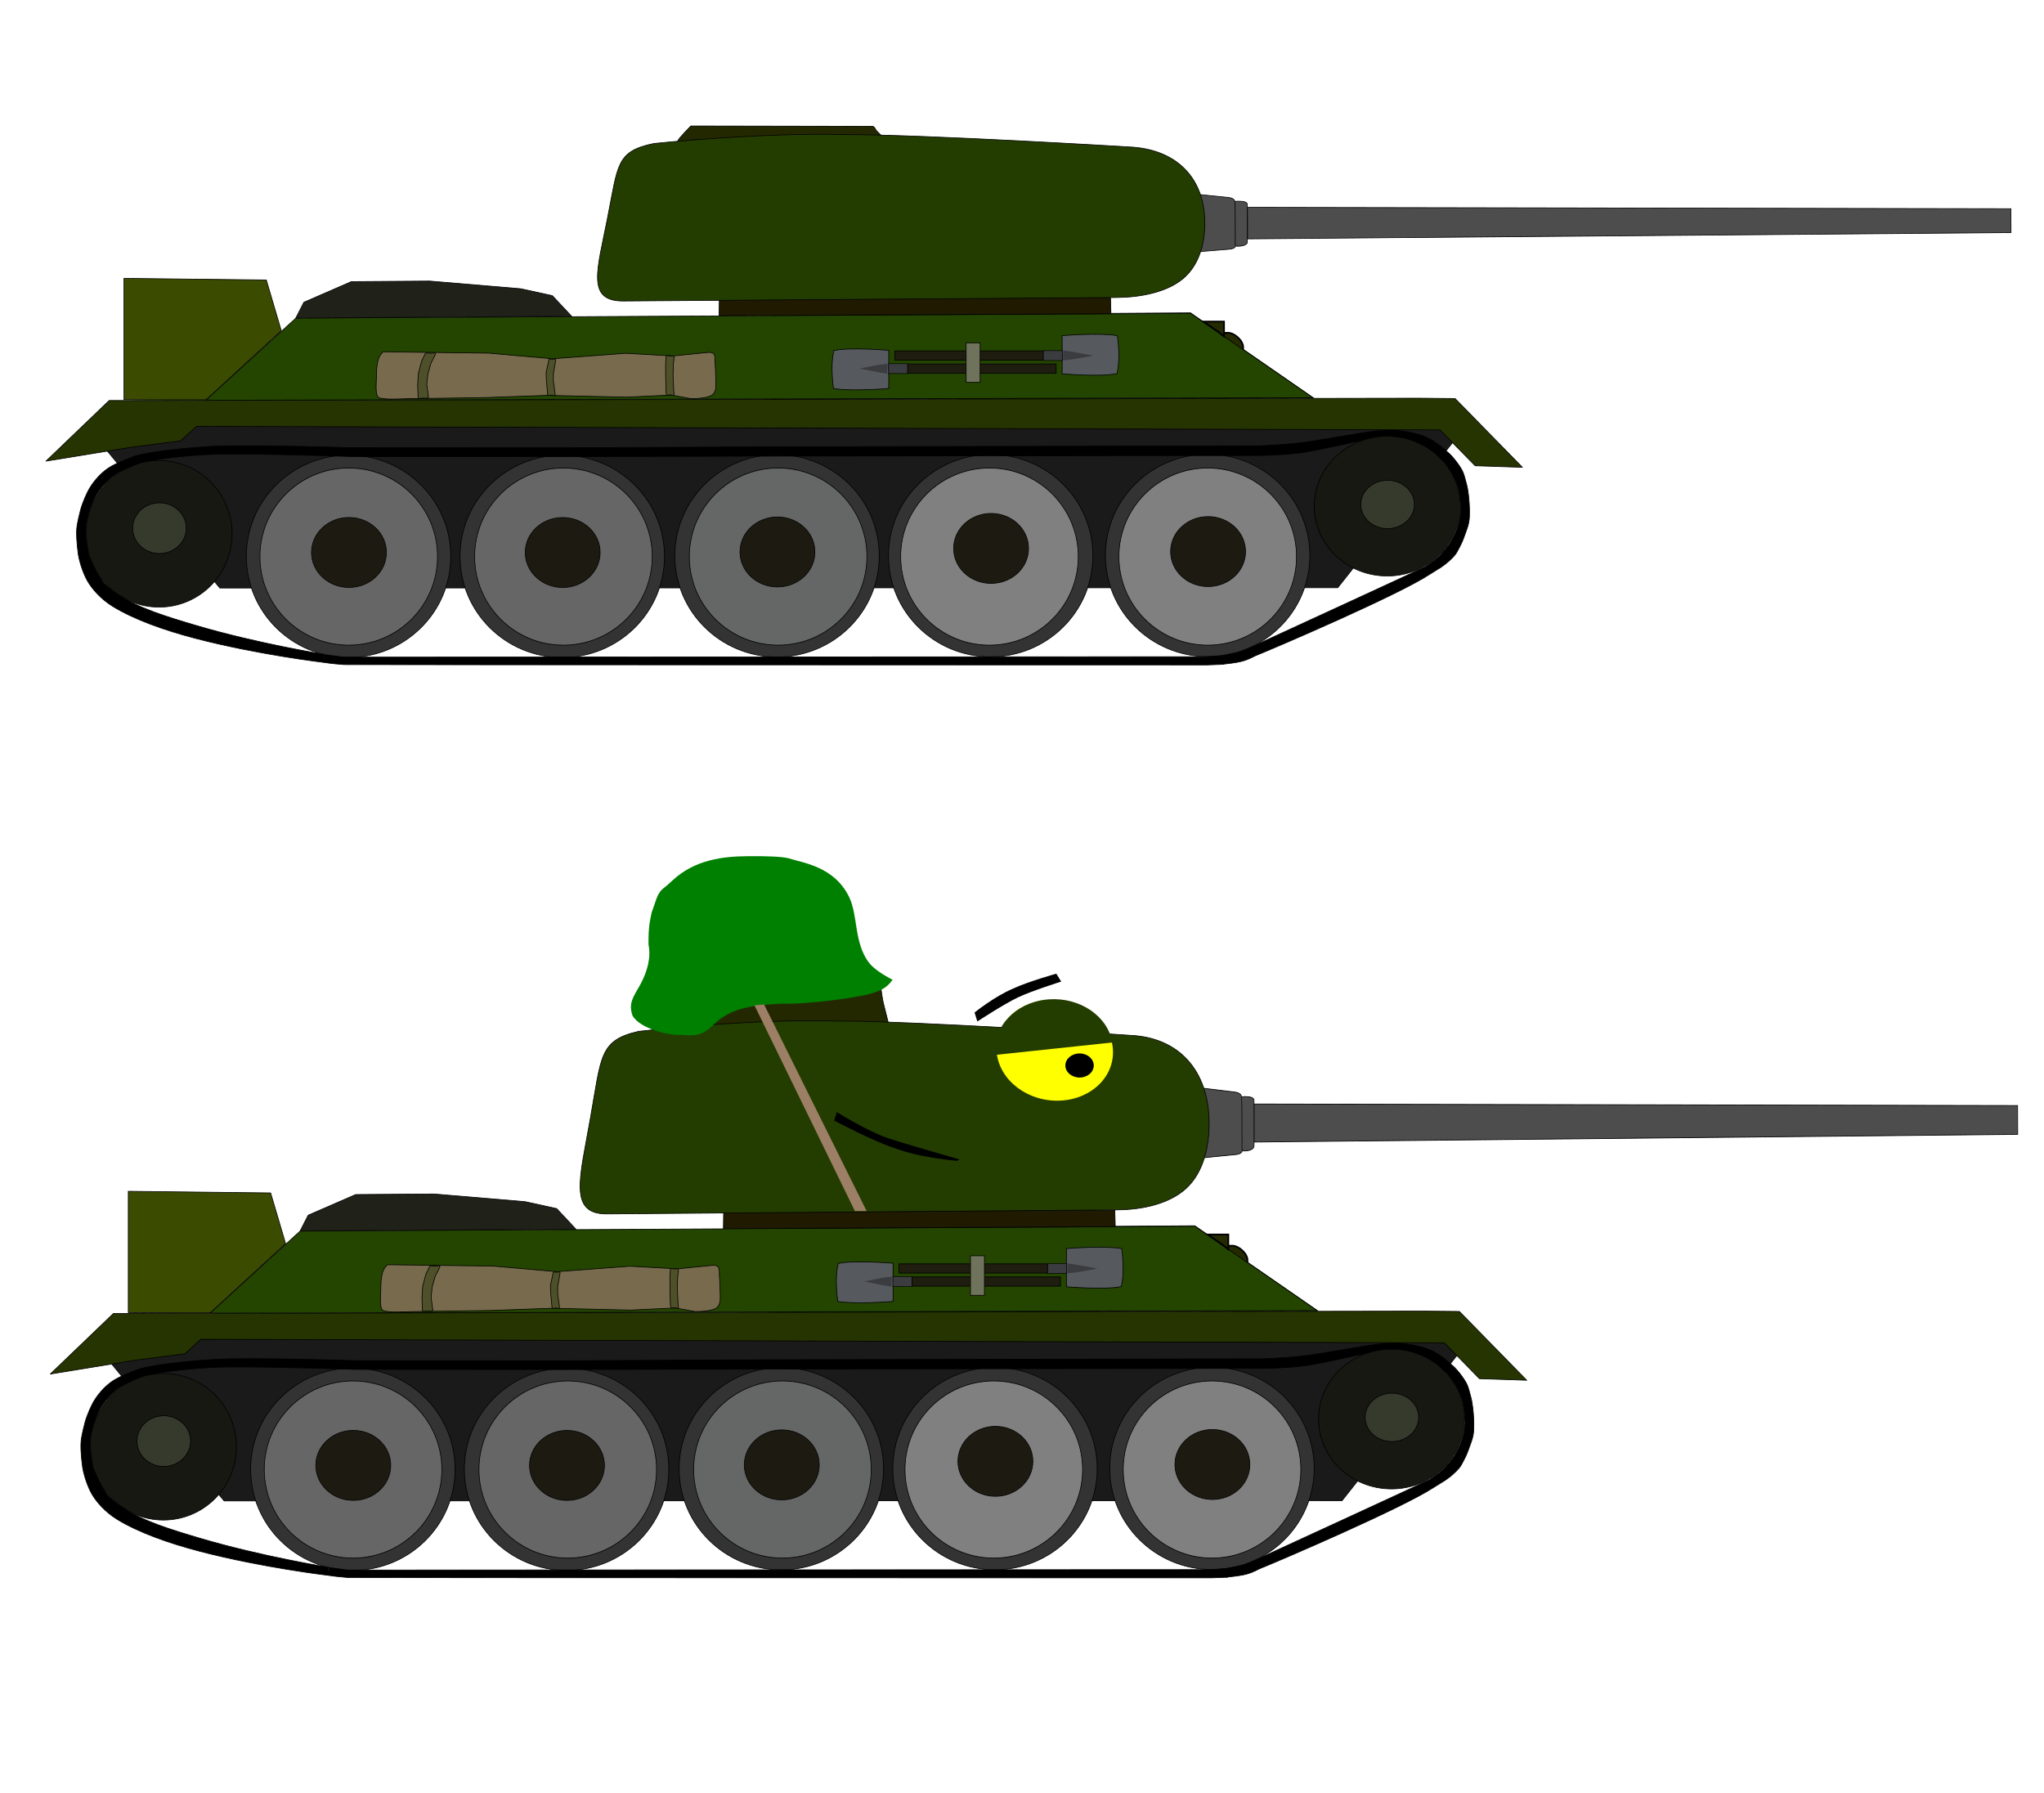 <?xml version="1.0" encoding="UTF-8"?>
<svg version="1.1" viewBox="0 0 1200 1052.4" xmlns="http://www.w3.org/2000/svg">
<defs>
<filter id="f" color-interpolation-filters="sRGB">
<feGaussianBlur stdDeviation="0.295"/>
</filter>
<filter id="c" x="-.115" y="-.131" width="1.23" height="1.262" color-interpolation-filters="sRGB">
<feGaussianBlur stdDeviation="0.531"/>
</filter>
<filter id="e" color-interpolation-filters="sRGB">
<feGaussianBlur stdDeviation="0.295"/>
</filter>
<filter id="a" x="-.115" y="-.131" width="1.23" height="1.262" color-interpolation-filters="sRGB">
<feGaussianBlur stdDeviation="0.531"/>
</filter>
<filter id="b" x="-.115" y="-.131" width="1.23" height="1.262" color-interpolation-filters="sRGB">
<feGaussianBlur stdDeviation="0.531"/>
</filter>
<filter id="d" color-interpolation-filters="sRGB">
<feGaussianBlur stdDeviation="0.295"/>
</filter>
</defs>
<path d="m-914.41-961.37 808.32 1.44-73.939 93.444-656.34 0.154z" fill="#1a1a1a" fill-rule="evenodd" stroke="#000" stroke-width=".4"/>
<path d="m-723.28-627.3 18.832 1.9c4.213 0.425 4.753 1.832 4.838 6.065l0.36 17.973c0.085 4.233 1e-3 6.04-4.218 6.387l-19.949 1.643c-4.22 0.347-2.291-4.817-2.162-9.049l0.496-16.279c0.129-4.232-2.41-9.066 1.803-8.641z" fill="#4d4d4d" fill-rule="evenodd" stroke="#000" stroke-width=".4"/>
<path d="m-552.92-600.15c1.96-8e-3 6.021-0.075 6.023 1.885l0.024 22.079c2e-3 1.96-3.69 2.493-5.651 2.501-1.96 8e-3 -1.423-1.855-1.432-3.815l-0.083-19.248c-8e-3 -1.96-0.843-3.393 1.118-3.402z" fill="#4d4d4d" fill-rule="evenodd" stroke="#000" stroke-width=".4"/>
<path d="m-556.82-647.56 448.21 0.677 0.07 14.01-448.19 3.823z" fill="#4d4d4d" fill-rule="evenodd" stroke="#000" stroke-width=".4"/>
<path d="m-663.56-972.57 106.43 0.202c1.568 3e-3 1.718 1.725 2.825 2.836l6.498 6.523c1.107 1.111-8.333-3.446-9.901-3.416l-13.297-0.891-92.574 2.955c-8.856 2.049-11.854 4.031 0.016-8.209z" fill="#242800" fill-rule="evenodd" stroke="#000" stroke-width=".4"/>
<path d="m-1482.2-330.85 768.74-1.36 21.423 0.205 39.531 40.398-27.77-0.928-20.582-21.037-730.06-2.088-9.363 8.52-29.539 3.818-49.498 8.081z" fill="#253400" fill-rule="evenodd" stroke="#000" stroke-linejoin="round" stroke-width=".4"/>
<path d="m-1262.2-423.51 245.63-1.66 72.116 49.888-318.11 0.752z" fill="#008000" fill-opacity=".631" fill-rule="evenodd" stroke="#000" stroke-width=".4"/>
<path d="m-826.75-1200.3c0 3.896-0.929 1.184-4.107-0.982-3.668-2.5-8.571 0.235-9.464-3.839-0.834-3.805 0.797-3.661 4.643-3.661 3.846 0 8.929 4.587 8.929 8.482z" fill="#242900" fill-rule="evenodd" stroke="#000"/>
<path d="m-1843.8-498.76 52.7-48.02 525.29-2.794 71.721 49.498-644.48 1.49z" fill="#234500" fill-rule="evenodd" stroke="#000" stroke-width=".4"/>
<path d="m-883.62-1237.4h12.122v8.724l-2.836-2.321z" fill="#242900" fill-rule="evenodd" stroke="#000"/>
<path d="m-1478.7-677.12 83.567 0.968 8.768 29.732-44.188 40.611-28.566 0.023-19.58-0.134z" fill="#3b4b00" fill-rule="evenodd" stroke="#000" stroke-width=".4"/>
<path d="m-906.55-1001.3 45.963-0.33 53.502 4.512 18.541 4.073 11.306 12.095-161.91 1.01 4.714-9.231z" fill="#202119" fill-rule="evenodd" stroke="#000" stroke-width=".4"/>
<path d="m-916.87-851.28 61.241 0.783 37.247 3.288 43.034-3.212 27.863 1.556 20.316-2.049c3.437-0.347 4.293 1.184 4.245 3.666-0.053 2.745 0.427 6.529 0.427 10.35 0 4.193 0.958 8.547-2.083 10.948-2.235 1.765-9.23 2.184-12.311 2.184l-11.743-2.147-26.255 1.246-46.349-1.062-35.972 1.3-46.355 0.663c-4.232 0.06-11.742 0.702-16.333-0.441-2.829-0.704-1.792-9.054-1.792-12.097 0-5.555 0.444-11.503 3.007-13.92 0.793-0.748 0.094-1.078 1.814-1.056z" fill="#786a4d" fill-rule="evenodd" stroke="#000" stroke-width=".4"/>
<path d="m-788.87-734.34c0.759 0 1.611-0.332 1.961-0.111 0.198 0.124 0.128 0.569 0.055 0.992l-1.308 7.625-0.026 4.163 1.081 8.072c0.158 1.177-0.956 0.249-2.143 0.249-1.187 0-2.306 0.811-2.269-0.375l-0.752-8.225-0.167-4.492 1.551-7.395c0.244-1.162 0.829-0.501 2.017-0.501z" fill="#4d5028" fill-rule="evenodd" stroke="#000" stroke-width=".4"/>
<path d="m-710.89-677.52c0.68 0 1.725-0.246 2.111 0.256 0.28 0.363-0.423 3.725-0.438 4.223l-0.189 6.507 0.41 9.6c0.012 0.272 0.298 1.985 0.207 2.224-0.305 0.803-1.261-0.018-2.164-0.018-0.667 0-1.756 0.379-2.14 0.052-0.29-0.248-0.404-1.494-0.416-2.005l-0.24-9.597-0.01-6.506 0.25-4.234c0.07-1.185 1.448-0.501 2.62-0.501z" fill="#4d5028" fill-rule="evenodd" stroke="#000" stroke-width=".4"/>
<path d="m-905.49-619.74c1.155-0.276 2.934-0.57 2.768 0.405l-2.769 5.472-1.78 6.284-0.637 6.017 1.027 7.721c-1.297 0.67-2.172 0.439-3.645 0.416-1.187-0.019-2.618 0.603-2.463-0.374l-0.283-7.512 0.438-6.719 1.96-7.292 1.903-3.834c-0.197-1.089 2.252-0.851 3.482-0.584z" fill="#4d5028" fill-rule="evenodd" stroke="#000" stroke-width=".4"/>
<path d="m-982.62-475.23c9.127-2.088 32.213-0.142 32.213-0.142v22.418s-22.188 1.807-32.426 0c-0.967-7.327-1.414-15.234 0.212-22.276z" fill="#565a5e" fill-rule="evenodd" stroke="#000" stroke-width=".4"/>
<rect x="-913.51" y="-421.55" width="11.309" height="5.794" fill="#3a3c3f" fill-rule="evenodd" stroke="#000" stroke-opacity=".806" stroke-width=".4"/>
<rect x="-924.8" y="-463.35" width="87.169" height="5.423" fill="#1f1c10" fill-rule="evenodd" stroke="#000" stroke-width=".4"/>
<path transform="matrix(1.717 .178 -.56 .547 -1555.9 -791.16)" d="m518.26 512.27 4.372-5.268 2.658-2.156 3.064 9.683-3.469-0.548z" fill="#3a3c3f" fill-rule="evenodd" filter="url(#a)" stroke-width="0"/>
<path d="m-625.13-513.5c-9.127 2.088-32.213 0.142-32.213 0.142v-22.418s22.188-1.807 32.426 0c0.967 7.327 1.414 15.234-0.212 22.276z" fill="#565a5e" fill-rule="evenodd" stroke="#000" stroke-width=".4"/>
<rect transform="scale(-1)" x="734.75" y="543.68" width="11.309" height="5.794" fill="#3a3c3f" fill-rule="evenodd" stroke="#000" stroke-opacity=".806" stroke-width=".4"/>
<rect transform="scale(-1)" x="732.46" y="515.38" width="87.169" height="5.423" fill="#1f1c10" fill-rule="evenodd" stroke="#000" stroke-width=".4"/>
<path transform="matrix(-1.89 -.178 .616 -.547 -18.568 -165.57)" d="m518.26 512.27 4.372-5.268 2.658-2.156 3.064 9.683-3.469-0.548z" fill="#3a3c3f" fill-rule="evenodd" filter="url(#e)" stroke-width="0"/>
<rect x="-391.22" y="-488.61" width="8.207" height="23.218" fill="#6f735c" fill-rule="evenodd" stroke="#000" stroke-width=".4"/>
<path transform="matrix(2.011 0 0 1.866 -1327 -1934.2)" d="m88.47 631.03a29.824 31.825 0 1 1-59.647 0 29.824 31.825 0 1 1 59.647 0z" fill="#333" fill-rule="evenodd" stroke="#000" stroke-width=".207"/>
<path transform="matrix(2.011 0 0 1.866 -1409.3 -2088.1)" d="m88.47 631.03a29.824 31.825 0 1 1-59.647 0 29.824 31.825 0 1 1 59.647 0z" fill="#333" fill-rule="evenodd" stroke="#000" stroke-width=".207"/>
<path transform="matrix(2.011 0 0 1.866 -1989.6 -1780)" d="m88.47 631.03a29.824 31.825 0 1 1-59.647 0 29.824 31.825 0 1 1 59.647 0z" fill="#333" fill-rule="evenodd" stroke="#000" stroke-width=".207"/>
<path transform="matrix(2.011 0 0 1.866 -2116.7 -1832.7)" d="m88.47 631.03a29.824 31.825 0 1 1-59.647 0 29.824 31.825 0 1 1 59.647 0z" fill="#333" fill-rule="evenodd" stroke="#000" stroke-width=".207"/>
<path transform="matrix(2.011 0 0 1.866 -2515.1 -1761.7)" d="m88.47 631.03a29.824 31.825 0 1 1-59.647 0 29.824 31.825 0 1 1 59.647 0z" fill="#333" fill-rule="evenodd" stroke="#000" stroke-width=".207"/>
<path transform="matrix(1.722 0 0 1.891 -1102.8 -1516)" d="m-897.5 602.36a30.25 27.5 0 1 1-60.5 0 30.25 27.5 0 1 1 60.5 0z" fill="#666" fill-rule="evenodd" stroke="#000" stroke-linejoin="round" stroke-width=".222"/>
<path transform="matrix(1.722 0 0 1.891 -842.02 -1863.1)" d="m-897.5 602.36a30.25 27.5 0 1 1-60.5 0 30.25 27.5 0 1 1 60.5 0z" fill="#666" fill-rule="evenodd" stroke="#000" stroke-linejoin="round" stroke-width=".222"/>
<path transform="matrix(1.722 0 0 1.891 136.98 -2015.1)" d="m-897.5 602.36a30.25 27.5 0 1 1-60.5 0 30.25 27.5 0 1 1 60.5 0z" fill="#656666" fill-rule="evenodd" stroke="#000" stroke-linejoin="round" stroke-width=".222"/>
<path transform="matrix(1.722 0 0 1.891 -63.025 -1757.1)" d="m-897.5 602.36a30.25 27.5 0 1 1-60.5 0 30.25 27.5 0 1 1 60.5 0z" fill="#808080" fill-rule="evenodd" stroke="#000" stroke-linejoin="round" stroke-width=".222"/>
<path transform="matrix(1.722 0 0 1.891 498.97 -1697.1)" d="m-897.5 602.36a30.25 27.5 0 1 1-60.5 0 30.25 27.5 0 1 1 60.5 0z" fill="#808080" fill-rule="evenodd" stroke="#000" stroke-linejoin="round" stroke-width=".222"/>
<path d="m-1677.5-979.6 229.55-0.625 0.25 9.614-229.94 1.132z" fill="#1f1a00" fill-rule="evenodd" stroke="#000" stroke-width=".4"/>
<path d="m-2389-1125.6s61.907-6.532 112.14-5.232c46.543-0.075 166.83 7.247 166.83 7.247 27.193 1.181 44.041 17.768 44.33 43.955 0.144 13.046-3.532 25.749-13.004 33.559-9.541 7.866-24.929 10.791-38.589 10.889l-289.53 2.064c-22.142 0.158-15.269-18.486-9.375-48.704 6.234-31.348 5.009-39.196 27.186-43.778z" fill="#233d00" fill-rule="evenodd" stroke="#000" stroke-width=".4"/>
<path transform="matrix(1.436 0 0 1.352 -2756.4 -1679.6)" d="m88.47 631.03a29.824 31.825 0 1 1-59.647 0 29.824 31.825 0 1 1 59.647 0z" fill="#171811" fill-rule="evenodd" stroke="#000" stroke-width=".287"/>
<path transform="matrix(1.48 0 0 1.583 -2729.2 -1591.7)" d="m82.465 612.61a10.608 9.407 0 1 1-21.217 0 10.608 9.407 0 1 1 21.217 0z" fill="#363a2c" fill-rule="evenodd" stroke="#000" stroke-width=".261"/>
<path d="m-2154.9-316.47 11.033 1.44 506.3-0.253 9.232-0.645 0.572 5.13-9.562 0.36s-504.49-0.036-506.37-0.196c-1.878-0.16-8.079-0.638-11.694-1.312z" fill-rule="evenodd" stroke="#000" stroke-linejoin="round" stroke-width=".416"/>
<path d="m-1578.3-337s5.378-1.005 8.27-1.678c2.892-0.673 8.172-3.033 8.172-3.033s101.32-46.579 102.51-47.336c1.193-0.757 4.89-3.284 7.113-5.214 2.222-1.93 3.139-3.315 4.058-4.272 0.919-0.957 3.367-4.309 3.367-4.309s2.291-3.971 3.216-6.168c0.925-2.197 1.679-4.714 2.185-6.975 0.506-2.262 0.911-6.516 0.911-6.516s-0.255-5.929-0.68-8.329c-0.425-2.4-0.659-4.084-1.473-6.256-0.814-2.172-2.228-5.494-3.647-7.698-1.419-2.204-4.192-5.967-4.192-5.967l-5.165-4.953s-3.833-3.008-5.742-3.95c-1.909-0.942-4.386-2.39-6.922-3.193-2.536-0.804-7.402-2.114-10.605-2.382-3.204-0.267-6.604-0.336-8.918 2e-3 -2.315 0.338 0.606-0.212-7.204 1.263-7.81 1.475-28.914 6.593-39.571 8.012s-24.085 1.564-24.085 1.564l-283.92 0.366-126.53 0.3-122.85-0.078s-63.57-2.247-84.127-1.131c-20.557 1.116-36.512 4.005-39.095 4.79-2.583 0.785-10.424 4.305-13.198 6.044-3.922 2.459-8.184 6.31-11.608 11.38-2.779 4.114-5.885 11.833-6.903 19.549-0.857 6.487 1.454 16.546 1.522 16.929 0.068 0.382 3.432 9.245 7.863 15.32 1.832 2.511 3.634 3.683 4.857 4.739 2.32 2.002 3.468 2.55 5.184 3.731 11.032 7.593 27.684 12.683 44.696 17.731 36.258 10.758 75.572 17.064 75.572 17.064l-0.294 4.725s-38.59-4.518-75.476-14.162c-18.107-4.734-35.78-11.025-48.228-18.662-6.861-4.21-12.135-10.05-15.02-15.138-3.254-5.74-5.034-13.397-5.293-15.257-0.807-5.796-1.402-12.875-0.731-16.997 0.498-3.063 1.288-6.368 2.009-9.153 1.314-5.076 4.135-10.766 4.904-12.111 0.769-1.345 4.005-6.937 9.879-11.471 4.254-3.283 10.294-5.473 15.843-7.679 5.548-2.206 23.413-4.731 44.713-6.086s82.932 0.684 82.932 0.684l123.13 0.066 126.39-0.604 283.06-0.536s12.093-0.349 23.915-1.664 36.834-6.405 46.85-7.18c10.015-0.775 9.007-0.324 12.906 0.052 3.9 0.377 8.186 1.374 11.281 2.298s4.998 1.915 7.355 3.299c2.357 1.383 4.8 3.32 6.676 4.938s3.378 2.736 5.158 4.77c1.78 2.034 4.109 5.078 5.484 7.641 1.376 2.563 1.874 5.299 2.556 7.722 0.682 2.423 0.961 4.187 1.305 6.937 0.345 2.75 0.606 6.88 0.606 9.552s-0.011 4.275-0.408 6.445c-0.397 2.17-1.123 4.067-1.997 6.479-0.874 2.412-1.741 5.036-3.325 7.944s-1.661 3.415-3.084 5.123c-1.423 1.707-4.579 4.702-8.031 6.983-1.756 1.151-3.881 2.337-6.817 4.227-18.245 12.015-90.783 43.16-102.17 47.714-3.345 1.741-5.882 2.822-9.001 3.473-2.904 0.607-6.48 1.028-9.841 1.412z" fill-rule="evenodd" stroke="#000" stroke-linejoin="round" stroke-width=".416"/>
<path transform="matrix(2.073 0 0 2.183 -2395.8 -1940.8)" d="m82.465 612.61a10.608 9.407 0 1 1-21.217 0 10.608 9.407 0 1 1 21.217 0z" fill="#1d1b11" fill-rule="evenodd" stroke="#000" stroke-width=".188"/>
<path transform="matrix(2.073 0 0 2.183 -2338.4 -1967.8)" d="m82.465 612.61a10.608 9.407 0 1 1-21.217 0 10.608 9.407 0 1 1 21.217 0z" fill="#1d1b11" fill-rule="evenodd" stroke="#000" stroke-width=".188"/>
<path transform="matrix(2.073 0 0 2.183 -1558 -2104.2)" d="m82.465 612.61a10.608 9.407 0 1 1-21.217 0 10.608 9.407 0 1 1 21.217 0z" fill="#1d1b11" fill-rule="evenodd" stroke="#000" stroke-width=".188"/>
<path transform="matrix(1.436 0 0 1.289 -1204.8 -1706.1)" d="m88.47 631.03a29.824 31.825 0 1 1-59.647 0 29.824 31.825 0 1 1 59.647 0z" fill="#171811" fill-rule="evenodd" stroke="#000" stroke-width=".294"/>
<path transform="matrix(1.48 0 0 1.509 -1147.8 -1709.1)" d="m82.465 612.61a10.608 9.407 0 1 1-21.217 0 10.608 9.407 0 1 1 21.217 0z" fill="#363a2c" fill-rule="evenodd" stroke="#000" stroke-width=".268"/>
<path transform="matrix(2.073 0 0 2.183 -2233.4 -1945.1)" d="m82.465 612.61a10.608 9.407 0 1 1-21.217 0 10.608 9.407 0 1 1 21.217 0z" fill="#1d1b11" fill-rule="evenodd" stroke="#000" stroke-width=".188"/>
<path transform="matrix(2.073 0 0 2.183 -1202.7 -2007.3)" d="m82.465 612.61a10.608 9.407 0 1 1-21.217 0 10.608 9.407 0 1 1 21.217 0z" fill="#1d1b11" fill-rule="evenodd" stroke="#000" stroke-width=".188"/>
<g transform="translate(-2.925 -272.92)">
<path d="m53.917 523.09 808.32 1.44-73.939 93.444-656.34 0.154z" fill="#1a1a1a" fill-rule="evenodd" stroke="#000" stroke-width=".4"/>
<g transform="matrix(1 -.004 .004 1 4.404 -28.602)" fill="#4d4d4d" fill-rule="evenodd" stroke="#000">
<path d="m698.75 418.29 18.824 1.982c4.211 0.443 4.745 1.852 4.812 6.086l0.283 17.975c0.067 4.234-0.025 6.04-4.246 6.369l-19.956 1.557c-4.221 0.329-2.27-4.827-2.123-9.058l0.566-16.276c0.147-4.232-2.371-9.077 1.84-8.633z" stroke-width=".4"/>
<path d="m723.09 422.54c1.96 0 6.021-0.05 6.015 1.911l-0.071 22.079c-6e-3 1.96-3.701 2.477-5.661 2.477-1.96 0-1.415-1.861-1.415-3.821v-19.249c0-1.96-0.828-3.397 1.132-3.397z" stroke-width=".4"/>
<path d="m729.18 426.16 448.2 2.607 0.01 14.01-448.2 1.894z" stroke-width=".4"/>
</g>
<path d="m408.51 346.87 106.43 0.202c1.568 3e-3 1.718 1.725 2.825 2.836l6.498 6.523c1.107 1.111-8.333-3.446-9.901-3.416l-13.297-0.891-92.574 2.955c-8.856 2.049-11.854 4.031 0.016-8.209z" fill="#242800" fill-rule="evenodd" stroke="#000" stroke-width=".4"/>
<path d="m67.024 508.04 768.74-1.36 21.423 0.205 39.531 40.398-27.77-0.928-20.582-21.037-730.06-2.088-9.363 8.52-29.539 3.818-49.497 8.081z" fill="#253400" fill-rule="evenodd" stroke="#000" stroke-linejoin="round" stroke-width=".4"/>
<path d="m456.21 458.23 245.63-1.66 72.116 49.888-318.11 0.752z" fill="#008000" fill-opacity=".631" fill-rule="evenodd" stroke="#000" stroke-width=".4"/>
<g transform="translate(3.131 -24.597)" fill-rule="evenodd" stroke="#000">
<path d="m729.64 501.38c0 3.896-0.929 1.184-4.107-0.982-3.668-2.5-8.571 0.235-9.464-3.839-0.834-3.805 0.797-3.661 4.643-3.661 3.846 0 8.929 4.587 8.929 8.482z" fill="#242900"/>
<path d="m120.78 532.31 52.7-48.02 525.29-2.794 71.721 49.497-644.48 1.49z" fill="#234500" stroke-width=".4"/>
<path d="m706.27 486.31h12.122v8.724l-2.836-2.321z" fill="#242900"/>
</g>
<path d="m75.715 436.33 83.567 0.968 8.768 29.732-44.188 40.611-28.567 0.023-19.58-0.134z" fill="#3b4b00" fill-rule="evenodd" stroke="#000" stroke-width=".4"/>
<path d="m209.2 438.25 45.963-0.329 53.502 4.512 18.541 4.073 11.306 12.095-161.91 1.01 4.714-9.231z" fill="#202119" fill-rule="evenodd" stroke="#000" stroke-width=".4"/>
<path d="m228.74 479.47 61.241 0.783 37.247 3.288 43.034-3.212 27.863 1.556 20.316-2.049c3.437-0.347 4.293 1.184 4.245 3.666-0.053 2.745 0.427 6.529 0.427 10.35 0 4.193 0.958 8.547-2.083 10.948-2.235 1.765-9.23 2.184-12.311 2.184l-11.743-2.147-26.255 1.246-46.349-1.062-35.972 1.3-46.355 0.663c-4.232 0.06-11.742 0.702-16.333-0.441-2.829-0.704-1.792-9.054-1.792-12.097 0-5.555 0.444-11.503 3.007-13.92 0.793-0.748 0.094-1.078 1.814-1.056z" fill="#786a4d" fill-rule="evenodd" stroke="#000" stroke-width=".4"/>
<path d="m327.11 483.86c0.759 0 1.611-0.332 1.961-0.111 0.198 0.124 0.128 0.569 0.055 0.992l-1.308 7.625-0.026 4.163 1.081 8.072c0.158 1.177-0.956 0.249-2.143 0.249-1.187 0-2.306 0.811-2.269-0.375l-0.752-8.225-0.167-4.492 1.551-7.395c0.244-1.162 0.829-0.501 2.017-0.501z" fill="#4d5028" fill-rule="evenodd" stroke="#000" stroke-width=".4"/>
<path d="m396.57 481.92c0.68 0 1.725-0.246 2.111 0.256 0.28 0.363-0.423 3.725-0.438 4.223l-0.189 6.507 0.41 9.6c0.012 0.272 0.298 1.985 0.207 2.224-0.305 0.803-1.261-0.018-2.164-0.018-0.667 0-1.756 0.379-2.14 0.052-0.29-0.248-0.404-1.494-0.416-2.005l-0.24-9.597-0.01-6.506 0.25-4.234c0.07-1.185 1.448-0.501 2.62-0.501z" fill="#4d5028" fill-rule="evenodd" stroke="#000" stroke-width=".4"/>
<path d="m255.9 480.35c1.155-0.276 2.934-0.57 2.768 0.405l-2.769 5.472-1.78 6.284-0.637 6.017 1.027 7.721c-1.297 0.67-2.172 0.439-3.645 0.416-1.187-0.019-2.618 0.603-2.463-0.374l-0.283-7.512 0.438-6.719 1.96-7.292 1.903-3.834c-0.197-1.089 2.252-0.851 3.482-0.584z" fill="#4d5028" fill-rule="evenodd" stroke="#000" stroke-width=".4"/>
<g transform="translate(.682 -23.937)" fill-rule="evenodd">
<path d="m491.8 502.67c9.127-2.088 32.213-0.142 32.213-0.142v22.418s-22.188 1.807-32.426 0c-0.967-7.327-1.414-15.234 0.212-22.276z" fill="#565a5e" stroke="#000" stroke-width=".4"/>
<rect x="523.91" y="510.36" width="11.309" height="5.794" fill="#3a3c3f" stroke="#000" stroke-opacity=".806" stroke-width=".4"/>
<rect x="535.12" y="510.55" width="87.169" height="5.423" fill="#1f1c10" stroke="#000" stroke-width=".4"/>
<path transform="matrix(1.717 .178 -.56 .547 -96.005 140.75)" d="m518.26 512.27 4.372-5.268 2.658-2.156 3.064 9.683-3.469-0.548z" fill="#3a3c3f" filter="url(#b)" stroke-width="0"/>
</g>
<g transform="matrix(-1 0 0 -1 1150.5 994.92)" fill-rule="evenodd">
<path d="m491.8 502.67c9.127-2.088 32.213-0.142 32.213-0.142v22.418s-22.188 1.807-32.426 0c-0.967-7.327-1.414-15.234 0.212-22.276z" fill="#565a5e" stroke="#000" stroke-width=".4"/>
<rect x="523.91" y="510.36" width="11.309" height="5.794" fill="#3a3c3f" stroke="#000" stroke-opacity=".806" stroke-width=".4"/>
<rect x="535.12" y="510.55" width="87.169" height="5.423" fill="#1f1c10" stroke="#000" stroke-width=".4"/>
<path transform="matrix(1.89 .178 -.616 .547 -158.27 140.75)" d="m518.26 512.27 4.372-5.268 2.658-2.156 3.064 9.683-3.469-0.548z" fill="#3a3c3f" filter="url(#d)" stroke-width="0"/>
</g>
<rect x="570.13" y="474.19" width="8.207" height="23.218" fill="#6f735c" fill-rule="evenodd" stroke="#000" stroke-width=".4"/>
<g transform="matrix(1.04 0 0 1 -31.664 -25.367)">
<path transform="matrix(1.935 0 0 1.866 601.5 -553.12)" d="m88.47 631.03c0 17.577-13.352 31.825-29.824 31.825-16.471 0-29.824-14.249-29.824-31.825s13.352-31.825 29.824-31.825c16.471 0 29.824 14.249 29.824 31.825z" fill="#333" fill-rule="evenodd" stroke="#000" stroke-width=".207"/>
<path transform="matrix(1.935 0 0 1.866 479.02 -552.98)" d="m88.47 631.03c0 17.577-13.352 31.825-29.824 31.825-16.471 0-29.824-14.249-29.824-31.825s13.352-31.825 29.824-31.825c16.471 0 29.824 14.249 29.824 31.825z" fill="#333" fill-rule="evenodd" stroke="#000" stroke-width=".207"/>
<path transform="matrix(1.935 0 0 1.866 358.42 -552.91)" d="m88.47 631.03c0 17.577-13.352 31.825-29.824 31.825-16.471 0-29.824-14.249-29.824-31.825s13.352-31.825 29.824-31.825c16.471 0 29.824 14.249 29.824 31.825z" fill="#333" fill-rule="evenodd" stroke="#000" stroke-width=".207"/>
<path transform="matrix(1.935 0 0 1.866 237.18 -552.58)" d="m88.47 631.03c0 17.577-13.352 31.825-29.824 31.825-16.471 0-29.824-14.249-29.824-31.825s13.352-31.825 29.824-31.825c16.471 0 29.824 14.249 29.824 31.825z" fill="#333" fill-rule="evenodd" stroke="#000" stroke-width=".207"/>
<path transform="matrix(1.935 0 0 1.866 116.53 -552.6)" d="m88.47 631.03c0 17.577-13.352 31.825-29.824 31.825-16.471 0-29.824-14.249-29.824-31.825s13.352-31.825 29.824-31.825c16.471 0 29.824 14.249 29.824 31.825z" fill="#333" fill-rule="evenodd" stroke="#000" stroke-width=".207"/>
<path transform="matrix(1.657 0 0 1.891 1767.4 -514.01)" d="m-897.5 602.36c0 15.188-13.543 27.5-30.25 27.5s-30.25-12.312-30.25-27.5 13.543-27.5 30.25-27.5 30.25 12.312 30.25 27.5z" fill="#666" fill-rule="evenodd" stroke="#000" stroke-linejoin="round" stroke-width=".222"/>
<path transform="matrix(1.657 0 0 1.891 1888.6 -514.01)" d="m-897.5 602.36c0 15.188-13.543 27.5-30.25 27.5s-30.25-12.312-30.25-27.5 13.543-27.5 30.25-27.5 30.25 12.312 30.25 27.5z" fill="#666" fill-rule="evenodd" stroke="#000" stroke-linejoin="round" stroke-width=".222"/>
<path transform="matrix(1.657 0 0 1.891 2009.8 -514.01)" d="m-897.5 602.36c0 15.188-13.543 27.5-30.25 27.5s-30.25-12.312-30.25-27.5 13.543-27.5 30.25-27.5 30.25 12.312 30.25 27.5z" fill="#656666" fill-rule="evenodd" stroke="#000" stroke-linejoin="round" stroke-width=".222"/>
<path transform="matrix(1.657 0 0 1.891 2129.1 -514.01)" d="m-897.5 602.36c0 15.188-13.543 27.5-30.25 27.5s-30.25-12.312-30.25-27.5 13.543-27.5 30.25-27.5 30.25 12.312 30.25 27.5z" fill="#808080" fill-rule="evenodd" stroke="#000" stroke-linejoin="round" stroke-width=".222"/>
<path transform="matrix(1.657 0 0 1.891 2252.3 -514.01)" d="m-897.5 602.36c0 15.188-13.543 27.5-30.25 27.5s-30.25-12.312-30.25-27.5 13.543-27.5 30.25-27.5 30.25 12.312 30.25 27.5z" fill="#808080" fill-rule="evenodd" stroke="#000" stroke-linejoin="round" stroke-width=".222"/>
<path d="m439.32 473.49 220.83-0.625 0.241 9.614-221.21 1.132z" fill="#1f1a00" fill-rule="evenodd" stroke="#000" stroke-width=".392"/>
<path d="m402.34 382.53s59.556-6.532 107.89-5.231c44.776-0.075 160.5 7.247 160.5 7.247 26.161 1.181 42.368 17.768 42.646 43.955 0.139 13.046-3.398 25.749-12.51 33.559-9.179 7.866-23.982 10.791-37.123 10.889l-278.53 2.065c-21.301 0.158-14.689-18.486-9.019-48.704 5.997-31.348 4.818-39.196 26.154-43.778z" fill="#233d00" fill-rule="evenodd" stroke="#000" stroke-width=".392"/>
<g transform="matrix(1.019 0 0 1.019 -978.81 -23.333)">
<g fill-rule="evenodd" stroke="#000">
<path transform="matrix(1.356 0 0 1.327 1001.8 -214.19)" d="m88.47 631.03c0 17.577-13.352 31.825-29.824 31.825-16.471 0-29.824-14.249-29.824-31.825s13.352-31.825 29.824-31.825c16.471 0 29.824 14.249 29.824 31.825z" fill="#171811" stroke-width=".287"/>
<path transform="matrix(1.398 0 0 1.553 981.08 -331.46)" d="m82.465 612.61c0 5.196-4.75 9.407-10.608 9.407-5.859 0-10.608-4.212-10.608-9.407 0-5.196 4.75-9.407 10.608-9.407 5.859 0 10.608 4.212 10.608 9.407z" fill="#363a2c" stroke-width=".261"/>
<path d="m1173.1 692.8 10.418 1.414 478.05-0.248 8.717-0.633 0.54 5.035-9.029 0.353s-476.34-0.035-478.12-0.192c-1.774-0.157-7.629-0.627-11.042-1.287z" stroke-linejoin="round" stroke-width=".4"/>
<path d="m1670.4 693.26s5.077-0.987 7.808-1.647c2.731-0.66 7.716-2.977 7.716-2.977s95.663-45.716 96.789-46.46c1.126-0.743 4.617-3.223 6.716-5.117 2.098-1.894 2.964-3.254 3.831-4.193s3.179-4.229 3.179-4.229 2.163-3.897 3.037-6.054c0.874-2.156 1.585-4.626 2.063-6.846s0.861-6.395 0.861-6.395-0.24-5.819-0.642-8.175c-0.402-2.356-0.622-4.008-1.391-6.141-0.769-2.132-2.104-5.392-3.444-7.556-1.34-2.164-3.958-5.857-3.958-5.857l-4.877-4.862s-3.619-2.952-5.422-3.876c-1.803-0.924-4.141-2.345-6.536-3.134s-6.989-2.075-10.014-2.337c-3.025-0.263-6.236-0.33-8.421 2e-3 -2.185 0.332 0.572-0.208-6.802 1.24s-27.3 6.471-37.364 7.863-22.741 1.535-22.741 1.535l-268.08 0.36-119.47 0.294-116-0.076s-60.023-2.205-79.433-1.11-34.475 3.931-36.914 4.702c-2.439 0.771-9.842 4.225-12.462 5.932-3.703 2.413-7.727 6.193-10.961 11.169-2.624 4.038-5.556 11.614-6.518 19.187-0.809 6.367 1.373 16.24 1.437 16.615 0.064 0.375 3.24 9.074 7.425 15.037 1.73 2.465 3.431 3.615 4.586 4.651 2.19 1.965 3.275 2.503 4.895 3.662 10.416 7.452 26.139 12.448 42.202 17.402 34.235 10.558 71.355 16.748 71.355 16.748l-0.278 4.637s-36.437-4.434-71.265-13.9c-17.097-4.647-33.784-10.821-45.537-18.316-6.479-4.132-11.458-9.864-14.182-14.858-3.073-5.634-4.753-13.149-4.997-14.974-0.762-5.689-1.323-12.636-0.691-16.682 0.47-3.006 1.216-6.25 1.897-8.984 1.241-4.982 3.904-10.566 4.63-11.887 0.726-1.321 3.782-6.809 9.328-11.259 4.016-3.222 9.72-5.372 14.959-7.537s22.107-4.644 42.219-5.973 78.305 0.671 78.305 0.671l116.26 0.065 119.34-0.593 267.27-0.526s11.418-0.342 22.581-1.633 34.779-6.287 44.236-7.047 8.504-0.318 12.186 0.051c3.682 0.37 7.729 1.348 10.652 2.255s4.719 1.88 6.945 3.237c2.226 1.357 4.532 3.259 6.304 4.847s3.19 2.686 4.87 4.682 3.879 4.984 5.178 7.499c1.299 2.515 1.769 5.201 2.413 7.579s0.907 4.109 1.232 6.808 0.572 6.753 0.572 9.375-0.01 4.196-0.385 6.326c-0.375 2.13-1.06 3.992-1.885 6.359s-1.644 4.942-3.14 7.797-1.568 3.352-2.912 5.028-4.324 4.615-7.583 6.854c-1.658 1.129-3.664 2.294-6.437 4.149-17.227 11.793-85.718 42.36-96.469 46.831-3.159 1.708-5.554 2.769-8.499 3.409-2.742 0.596-6.118 1.009-9.292 1.386z" stroke-linejoin="round" stroke-width=".4"/>
</g>
</g>
<path transform="matrix(1.994 0 0 2.183 86.961 -714.7)" d="m82.465 612.61c0 5.196-4.75 9.407-10.608 9.407-5.859 0-10.608-4.212-10.608-9.407 0-5.196 4.75-9.407 10.608-9.407 5.859 0 10.608 4.212 10.608 9.407z" fill="#1d1b11" fill-rule="evenodd" stroke="#000" stroke-width=".188"/>
<path transform="matrix(1.994 0 0 2.183 207.61 -714.68)" d="m82.465 612.61c0 5.196-4.75 9.407-10.608 9.407-5.859 0-10.608-4.212-10.608-9.407 0-5.196 4.75-9.407 10.608-9.407 5.859 0 10.608 4.212 10.608 9.407z" fill="#1d1b11" fill-rule="evenodd" stroke="#000" stroke-width=".188"/>
<path transform="matrix(1.994 0 0 2.183 449.45 -717.08)" d="m82.465 612.61c0 5.196-4.75 9.407-10.608 9.407-5.859 0-10.608-4.212-10.608-9.407 0-5.196 4.75-9.407 10.608-9.407 5.859 0 10.608 4.212 10.608 9.407z" fill="#1d1b11" fill-rule="evenodd" stroke="#000" stroke-width=".188"/>
<path transform="matrix(1.381 0 0 1.289 735.34 -217.96)" d="m88.47 631.03c0 17.577-13.352 31.825-29.824 31.825-16.471 0-29.824-14.249-29.824-31.825s13.352-31.825 29.824-31.825c16.471 0 29.824 14.249 29.824 31.825z" fill="#171811" fill-rule="evenodd" stroke="#000" stroke-width=".294"/>
<path transform="matrix(1.424 0 0 1.509 714.23 -329.99)" d="m82.465 612.61c0 5.196-4.75 9.407-10.608 9.407-5.859 0-10.608-4.212-10.608-9.407 0-5.196 4.75-9.407 10.608-9.407 5.859 0 10.608 4.212 10.608 9.407z" fill="#363a2c" fill-rule="evenodd" stroke="#000" stroke-width=".268"/>
<path transform="matrix(1.994 0 0 2.183 328.85 -715)" d="m82.465 612.61c0 5.196-4.75 9.407-10.608 9.407-5.859 0-10.608-4.212-10.608-9.407 0-5.196 4.75-9.407 10.608-9.407 5.859 0 10.608 4.212 10.608 9.407z" fill="#1d1b11" fill-rule="evenodd" stroke="#000" stroke-width=".188"/>
<path transform="matrix(1.994 0 0 2.183 571.94 -715.22)" d="m82.465 612.61c0 5.196-4.75 9.407-10.608 9.407-5.859 0-10.608-4.212-10.608-9.407 0-5.196 4.75-9.407 10.608-9.407 5.859 0 10.608 4.212 10.608 9.407z" fill="#1d1b11" fill-rule="evenodd" stroke="#000" stroke-width=".188"/>
</g>
</g>
<g transform="translate(8.093 282.84)">
<path d="m45.432 503.29 808.32 1.44-73.939 93.444-656.34 0.154z" fill="#1a1a1a" fill-rule="evenodd" stroke="#000" stroke-width=".4"/>
<g transform="matrix(1 -.005 .004 1.206 -2.667 -145)" fill="#4d4d4d" fill-rule="evenodd" stroke="#000">
<path d="m698.75 418.29 18.824 1.982c4.211 0.443 4.745 1.852 4.812 6.086l0.283 17.975c0.067 4.234-0.025 6.04-4.246 6.369l-19.956 1.557c-4.221 0.329-2.27-4.827-2.123-9.058l0.566-16.276c0.147-4.232-2.371-9.077 1.84-8.633z" stroke-width=".364"/>
<path d="m723.09 422.54c1.96 0 6.021-0.05 6.015 1.911l-0.071 22.079c-6e-3 1.96-3.701 2.477-5.661 2.477-1.96 0-1.415-1.861-1.415-3.821v-19.249c0-1.96-0.828-3.397 1.132-3.397z" stroke-width=".364"/>
<path d="m729.18 426.16 448.2 2.607 0.01 14.01-448.2 1.894z" stroke-width=".364"/>
</g>
<path d="m401.27 293.97 106.43 0.803c1.568 0.013 1.718 6.86 2.825 11.278l6.498 25.939c1.107 4.418-8.394 0.302-9.901-0.148l-11.883-3.544-91.16 11.044c-8.856 8.15-14.683 3.303-2.813-45.372z" fill="#242800" fill-rule="evenodd" stroke="#000" stroke-width=".4"/>
<path d="m58.538 488.24 768.74-1.36 21.423 0.205 39.531 40.398-27.77-0.928-20.582-21.037-730.06-2.088-9.363 8.52-29.539 3.818-49.497 8.081z" fill="#253400" fill-rule="evenodd" stroke="#000" stroke-linejoin="round" stroke-width=".4"/>
<path d="m447.72 438.43 245.63-1.66 72.116 49.888-318.11 0.752z" fill="#008000" fill-opacity=".631" fill-rule="evenodd" stroke="#000" stroke-width=".4"/>
<g transform="translate(-5.354 -44.396)" fill-rule="evenodd" stroke="#000">
<path d="m729.64 501.38c0 3.896-0.929 1.184-4.107-0.982-3.668-2.5-8.571 0.235-9.464-3.839-0.834-3.805 0.797-3.661 4.643-3.661 3.846 0 8.929 4.587 8.929 8.482z" fill="#242900"/>
<path d="m120.78 532.31 52.7-48.02 525.29-2.794 71.721 49.497-644.48 1.49z" fill="#234500" stroke-width=".4"/>
<path d="m706.27 486.31h12.122v8.724l-2.836-2.321z" fill="#242900"/>
</g>
<path d="m67.23 416.54 83.567 0.968 8.768 29.732-44.188 40.611-28.567 0.023-19.58-0.134z" fill="#3b4b00" fill-rule="evenodd" stroke="#000" stroke-width=".4"/>
<path d="m200.72 418.45 45.963-0.329 53.502 4.512 18.541 4.073 11.306 12.095-161.91 1.01 4.714-9.231z" fill="#202119" fill-rule="evenodd" stroke="#000" stroke-width=".4"/>
<path d="m220.26 459.67 61.241 0.783 37.247 3.288 43.034-3.212 27.863 1.556 20.316-2.049c3.437-0.347 4.293 1.184 4.245 3.666-0.053 2.745 0.427 6.529 0.427 10.35 0 4.193 0.958 8.547-2.083 10.948-2.235 1.765-9.23 2.184-12.311 2.184l-11.743-2.147-26.255 1.246-46.349-1.062-35.972 1.3-46.355 0.663c-4.232 0.06-11.742 0.702-16.333-0.441-2.829-0.704-1.792-9.054-1.792-12.097 0-5.555 0.444-11.503 3.007-13.92 0.793-0.748 0.094-1.078 1.814-1.056z" fill="#786a4d" fill-rule="evenodd" stroke="#000" stroke-width=".4"/>
<path d="m318.63 464.06c0.759 0 1.611-0.332 1.961-0.111 0.198 0.124 0.128 0.569 0.055 0.992l-1.308 7.625-0.026 4.163 1.081 8.072c0.158 1.177-0.956 0.249-2.143 0.249-1.187 0-2.306 0.811-2.269-0.375l-0.752-8.225-0.167-4.492 1.551-7.395c0.244-1.162 0.829-0.501 2.017-0.501z" fill="#4d5028" fill-rule="evenodd" stroke="#000" stroke-width=".4"/>
<path d="m388.08 462.12c0.68 0 1.725-0.246 2.111 0.256 0.28 0.363-0.423 3.725-0.438 4.223l-0.189 6.507 0.41 9.6c0.012 0.272 0.298 1.985 0.207 2.224-0.305 0.803-1.261-0.018-2.164-0.018-0.667 0-1.756 0.379-2.14 0.052-0.29-0.248-0.404-1.494-0.416-2.005l-0.24-9.597-0.01-6.506 0.25-4.234c0.07-1.185 1.448-0.501 2.62-0.501z" fill="#4d5028" fill-rule="evenodd" stroke="#000" stroke-width=".4"/>
<path d="m247.41 460.55c1.155-0.276 2.934-0.57 2.768 0.405l-2.769 5.472-1.78 6.284-0.637 6.017 1.027 7.721c-1.297 0.67-2.172 0.439-3.645 0.416-1.187-0.019-2.618 0.603-2.463-0.374l-0.283-7.512 0.438-6.719 1.96-7.292 1.903-3.834c-0.197-1.089 2.252-0.851 3.482-0.584z" fill="#4d5028" fill-rule="evenodd" stroke="#000" stroke-width=".4"/>
<g transform="translate(-7.804 -43.736)" fill-rule="evenodd">
<path d="m491.8 502.67c9.127-2.088 32.213-0.142 32.213-0.142v22.418s-22.188 1.807-32.426 0c-0.967-7.327-1.414-15.234 0.212-22.276z" fill="#565a5e" stroke="#000" stroke-width=".4"/>
<rect x="523.91" y="510.36" width="11.309" height="5.794" fill="#3a3c3f" stroke="#000" stroke-opacity=".806" stroke-width=".4"/>
<rect x="535.12" y="510.55" width="87.169" height="5.423" fill="#1f1c10" stroke="#000" stroke-width=".4"/>
<path transform="matrix(1.717 .178 -.56 .547 -96.005 140.75)" d="m518.26 512.27 4.372-5.268 2.658-2.156 3.064 9.683-3.469-0.548z" fill="#3a3c3f" filter="url(#c)" stroke-width="0"/>
</g>
<g transform="matrix(-1 0 0 -1 1142 975.12)" fill-rule="evenodd">
<path d="m491.8 502.67c9.127-2.088 32.213-0.142 32.213-0.142v22.418s-22.188 1.807-32.426 0c-0.967-7.327-1.414-15.234 0.212-22.276z" fill="#565a5e" stroke="#000" stroke-width=".4"/>
<rect x="523.91" y="510.36" width="11.309" height="5.794" fill="#3a3c3f" stroke="#000" stroke-opacity=".806" stroke-width=".4"/>
<rect x="535.12" y="510.55" width="87.169" height="5.423" fill="#1f1c10" stroke="#000" stroke-width=".4"/>
<path transform="matrix(1.89 .178 -.616 .547 -158.27 140.75)" d="m518.26 512.27 4.372-5.268 2.658-2.156 3.064 9.683-3.469-0.548z" fill="#3a3c3f" filter="url(#f)" stroke-width="0"/>
</g>
<rect x="561.65" y="454.39" width="8.207" height="23.218" fill="#6f735c" fill-rule="evenodd" stroke="#000" stroke-width=".4"/>
<g transform="matrix(1.04 0 0 1 -40.149 -45.166)">
<path transform="matrix(1.935 0 0 1.866 601.5 -553.12)" d="m88.47 631.03c0 17.577-13.352 31.825-29.824 31.825-16.471 0-29.824-14.249-29.824-31.825s13.352-31.825 29.824-31.825c16.471 0 29.824 14.249 29.824 31.825z" fill="#333" fill-rule="evenodd" stroke="#000" stroke-width=".207"/>
<path transform="matrix(1.935 0 0 1.866 479.02 -552.98)" d="m88.47 631.03c0 17.577-13.352 31.825-29.824 31.825-16.471 0-29.824-14.249-29.824-31.825s13.352-31.825 29.824-31.825c16.471 0 29.824 14.249 29.824 31.825z" fill="#333" fill-rule="evenodd" stroke="#000" stroke-width=".207"/>
<path transform="matrix(1.935 0 0 1.866 358.42 -552.91)" d="m88.47 631.03c0 17.577-13.352 31.825-29.824 31.825-16.471 0-29.824-14.249-29.824-31.825s13.352-31.825 29.824-31.825c16.471 0 29.824 14.249 29.824 31.825z" fill="#333" fill-rule="evenodd" stroke="#000" stroke-width=".207"/>
<path transform="matrix(1.935 0 0 1.866 237.18 -552.58)" d="m88.47 631.03c0 17.577-13.352 31.825-29.824 31.825-16.471 0-29.824-14.249-29.824-31.825s13.352-31.825 29.824-31.825c16.471 0 29.824 14.249 29.824 31.825z" fill="#333" fill-rule="evenodd" stroke="#000" stroke-width=".207"/>
<path transform="matrix(1.935 0 0 1.866 116.53 -552.6)" d="m88.47 631.03c0 17.577-13.352 31.825-29.824 31.825-16.471 0-29.824-14.249-29.824-31.825s13.352-31.825 29.824-31.825c16.471 0 29.824 14.249 29.824 31.825z" fill="#333" fill-rule="evenodd" stroke="#000" stroke-width=".207"/>
<path transform="matrix(1.657 0 0 1.891 1767.4 -514.01)" d="m-897.5 602.36c0 15.188-13.543 27.5-30.25 27.5s-30.25-12.312-30.25-27.5 13.543-27.5 30.25-27.5 30.25 12.312 30.25 27.5z" fill="#666" fill-rule="evenodd" stroke="#000" stroke-linejoin="round" stroke-width=".222"/>
<path transform="matrix(1.657 0 0 1.891 1888.6 -514.01)" d="m-897.5 602.36c0 15.188-13.543 27.5-30.25 27.5s-30.25-12.312-30.25-27.5 13.543-27.5 30.25-27.5 30.25 12.312 30.25 27.5z" fill="#666" fill-rule="evenodd" stroke="#000" stroke-linejoin="round" stroke-width=".222"/>
<path transform="matrix(1.657 0 0 1.891 2009.8 -514.01)" d="m-897.5 602.36c0 15.188-13.543 27.5-30.25 27.5s-30.25-12.312-30.25-27.5 13.543-27.5 30.25-27.5 30.25 12.312 30.25 27.5z" fill="#656666" fill-rule="evenodd" stroke="#000" stroke-linejoin="round" stroke-width=".222"/>
<path transform="matrix(1.657 0 0 1.891 2129.1 -514.01)" d="m-897.5 602.36c0 15.188-13.543 27.5-30.25 27.5s-30.25-12.312-30.25-27.5 13.543-27.5 30.25-27.5 30.25 12.312 30.25 27.5z" fill="#808080" fill-rule="evenodd" stroke="#000" stroke-linejoin="round" stroke-width=".222"/>
<path transform="matrix(1.657 0 0 1.891 2252.3 -514.01)" d="m-897.5 602.36c0 15.188-13.543 27.5-30.25 27.5s-30.25-12.312-30.25-27.5 13.543-27.5 30.25-27.5 30.25 12.312 30.25 27.5z" fill="#808080" fill-rule="evenodd" stroke="#000" stroke-linejoin="round" stroke-width=".222"/>
<path d="m439.32 473.49 220.83-0.625 0.241 9.614-221.21 1.132z" fill="#1f1a00" fill-rule="evenodd" stroke="#000" stroke-width=".392"/>
<path d="m391.23 367.83s61.683-7.569 111.74-6.063c46.375-0.086 166.23 8.398 166.23 8.398 27.095 1.369 43.882 20.591 44.17 50.94 0.144 15.12-3.519 29.842-12.957 38.892-9.507 9.116-24.839 12.506-38.449 12.619l-288.48 2.393c-22.062 0.183-15.214-21.423-9.341-56.444 6.212-36.33 4.991-45.425 27.088-50.735z" fill="#233d00" fill-rule="evenodd" stroke="#000" stroke-width=".392"/>
<g transform="matrix(1.019 0 0 1.019 -978.81 -23.333)">
<g fill-rule="evenodd" stroke="#000">
<path transform="matrix(1.356 0 0 1.327 1001.8 -214.19)" d="m88.47 631.03c0 17.577-13.352 31.825-29.824 31.825-16.471 0-29.824-14.249-29.824-31.825s13.352-31.825 29.824-31.825c16.471 0 29.824 14.249 29.824 31.825z" fill="#171811" stroke-width=".287"/>
<path transform="matrix(1.398 0 0 1.553 981.08 -331.46)" d="m82.465 612.61c0 5.196-4.75 9.407-10.608 9.407-5.859 0-10.608-4.212-10.608-9.407 0-5.196 4.75-9.407 10.608-9.407 5.859 0 10.608 4.212 10.608 9.407z" fill="#363a2c" stroke-width=".261"/>
<path d="m1173.1 692.8 10.418 1.414 478.05-0.248 8.717-0.633 0.54 5.035-9.029 0.353s-476.34-0.035-478.12-0.192c-1.774-0.157-7.629-0.627-11.042-1.287z" stroke-linejoin="round" stroke-width=".4"/>
<path d="m1670.4 693.26s5.077-0.987 7.808-1.647c2.731-0.66 7.716-2.977 7.716-2.977s95.663-45.716 96.789-46.46c1.126-0.743 4.617-3.223 6.716-5.117 2.098-1.894 2.964-3.254 3.831-4.193s3.179-4.229 3.179-4.229 2.163-3.897 3.037-6.054c0.874-2.156 1.585-4.626 2.063-6.846s0.861-6.395 0.861-6.395-0.24-5.819-0.642-8.175c-0.402-2.356-0.622-4.008-1.391-6.141-0.769-2.132-2.104-5.392-3.444-7.556-1.34-2.164-3.958-5.857-3.958-5.857l-4.877-4.862s-3.619-2.952-5.422-3.876c-1.803-0.924-4.141-2.345-6.536-3.134s-6.989-2.075-10.014-2.337c-3.025-0.263-6.236-0.33-8.421 2e-3 -2.185 0.332 0.572-0.208-6.802 1.24s-27.3 6.471-37.364 7.863-22.741 1.535-22.741 1.535l-268.08 0.36-119.47 0.294-116-0.076s-60.023-2.205-79.433-1.11-34.475 3.931-36.914 4.702c-2.439 0.771-9.842 4.225-12.462 5.932-3.703 2.413-7.727 6.193-10.961 11.169-2.624 4.038-5.556 11.614-6.518 19.187-0.809 6.367 1.373 16.24 1.437 16.615 0.064 0.375 3.24 9.074 7.425 15.037 1.73 2.465 3.431 3.615 4.586 4.651 2.19 1.965 3.275 2.503 4.895 3.662 10.416 7.452 26.139 12.448 42.202 17.402 34.235 10.558 71.355 16.748 71.355 16.748l-0.278 4.637s-36.437-4.434-71.265-13.9c-17.097-4.647-33.784-10.821-45.537-18.316-6.479-4.132-11.458-9.864-14.182-14.858-3.073-5.634-4.753-13.149-4.997-14.974-0.762-5.689-1.323-12.636-0.691-16.682 0.47-3.006 1.216-6.25 1.897-8.984 1.241-4.982 3.904-10.566 4.63-11.887 0.726-1.321 3.782-6.809 9.328-11.259 4.016-3.222 9.72-5.372 14.959-7.537s22.107-4.644 42.219-5.973 78.305 0.671 78.305 0.671l116.26 0.065 119.34-0.593 267.27-0.526s11.418-0.342 22.581-1.633 34.779-6.287 44.236-7.047 8.504-0.318 12.186 0.051c3.682 0.37 7.729 1.348 10.652 2.255s4.719 1.88 6.945 3.237c2.226 1.357 4.532 3.259 6.304 4.847s3.19 2.686 4.87 4.682 3.879 4.984 5.178 7.499c1.299 2.515 1.769 5.201 2.413 7.579s0.907 4.109 1.232 6.808 0.572 6.753 0.572 9.375-0.01 4.196-0.385 6.326c-0.375 2.13-1.06 3.992-1.885 6.359s-1.644 4.942-3.14 7.797-1.568 3.352-2.912 5.028-4.324 4.615-7.583 6.854c-1.658 1.129-3.664 2.294-6.437 4.149-17.227 11.793-85.718 42.36-96.469 46.831-3.159 1.708-5.554 2.769-8.499 3.409-2.742 0.596-6.118 1.009-9.292 1.386z" stroke-linejoin="round" stroke-width=".4"/>
</g>
</g>
<path transform="matrix(1.994 0 0 2.183 86.961 -714.7)" d="m82.465 612.61c0 5.196-4.75 9.407-10.608 9.407-5.859 0-10.608-4.212-10.608-9.407 0-5.196 4.75-9.407 10.608-9.407 5.859 0 10.608 4.212 10.608 9.407z" fill="#1d1b11" fill-rule="evenodd" stroke="#000" stroke-width=".188"/>
<path transform="matrix(1.994 0 0 2.183 207.61 -714.68)" d="m82.465 612.61c0 5.196-4.75 9.407-10.608 9.407-5.859 0-10.608-4.212-10.608-9.407 0-5.196 4.75-9.407 10.608-9.407 5.859 0 10.608 4.212 10.608 9.407z" fill="#1d1b11" fill-rule="evenodd" stroke="#000" stroke-width=".188"/>
<path transform="matrix(1.994 0 0 2.183 449.45 -717.08)" d="m82.465 612.61c0 5.196-4.75 9.407-10.608 9.407-5.859 0-10.608-4.212-10.608-9.407 0-5.196 4.75-9.407 10.608-9.407 5.859 0 10.608 4.212 10.608 9.407z" fill="#1d1b11" fill-rule="evenodd" stroke="#000" stroke-width=".188"/>
<path transform="matrix(1.381 0 0 1.289 735.34 -217.96)" d="m88.47 631.03c0 17.577-13.352 31.825-29.824 31.825-16.471 0-29.824-14.249-29.824-31.825s13.352-31.825 29.824-31.825c16.471 0 29.824 14.249 29.824 31.825z" fill="#171811" fill-rule="evenodd" stroke="#000" stroke-width=".294"/>
<path transform="matrix(1.424 0 0 1.509 714.23 -329.99)" d="m82.465 612.61c0 5.196-4.75 9.407-10.608 9.407-5.859 0-10.608-4.212-10.608-9.407 0-5.196 4.75-9.407 10.608-9.407 5.859 0 10.608 4.212 10.608 9.407z" fill="#363a2c" fill-rule="evenodd" stroke="#000" stroke-width=".268"/>
<path transform="matrix(1.994 0 0 2.183 328.85 -715)" d="m82.465 612.61c0 5.196-4.75 9.407-10.608 9.407-5.859 0-10.608-4.212-10.608-9.407 0-5.196 4.75-9.407 10.608-9.407 5.859 0 10.608 4.212 10.608 9.407z" fill="#1d1b11" fill-rule="evenodd" stroke="#000" stroke-width=".188"/>
<path transform="matrix(1.994 0 0 2.183 571.94 -715.22)" d="m82.465 612.61c0 5.196-4.75 9.407-10.608 9.407-5.859 0-10.608-4.212-10.608-9.407 0-5.196 4.75-9.407 10.608-9.407 5.859 0 10.608 4.212 10.608 9.407z" fill="#1d1b11" fill-rule="evenodd" stroke="#000" stroke-width=".188"/>
</g>
<path transform="matrix(.733 .026 -0 .722 188.18 85.782)" d="m623.67 322.63c0 22.65-20.894 41.012-46.669 41.012-25.775 0-46.669-18.362-46.669-41.012s20.894-41.012 46.669-41.012c25.775 0 46.669 18.362 46.669 41.012z" fill="#ff0" fill-rule="evenodd" stroke-width="0"/>
<path transform="matrix(1.179 0 0 1.429 -42.909 32.209)" d="m574.17 217.27c0 2.734-3.166 4.95-7.071 4.95s-7.071-2.216-7.071-4.95 3.166-4.95 7.071-4.95 7.071 2.216 7.071 4.95z" fill-rule="evenodd" stroke-width="0"/>
<path d="m564.05 311.6s11.654-9.484 22.856-14.152c8.054-3.822 25.154-8.664 25.154-8.664l2.859 4.652s-17.162 5.38-25.405 9.287c-8.243 3.908-23.818 14.113-23.818 14.113z" fill-rule="evenodd" stroke-width="0"/>
<path d="m553.88 398.66s-21.386-1.534-37.602-7.746c-12.113-3.97-34.64-15.884-34.64-15.884l1.563-4.979s18.165 11.403 30.559 15.471c12.394 4.067 41.395 12.283 41.395 12.283z" fill-rule="evenodd" stroke-width="0"/>
<path d="m386.41 234.34c13.393-12.719 30.449-14.379 44.23-14.522 11.348-0.118 20.37 0.223 24.211 1.218 8.32 2.732 26.934 4.69 35.67 22.962 5.098 10.661 2.742 26.078 11.146 37.811 2.789 3.894 8.372 7.503 14.245 10.536-3.595 5.352-8.223 6.963-14.798 8.696-7.727 1.836-33.351 5.765-51.238 5.379-19.628 1.025-29.981 3.388-39.489 12.738-7.667 7.149-11.713 5.773-19.5 5.525-6.524 0.289-22.928-3.47-27.577-11.128-2.708-7.452 0.533-11.269 4.405-18.183 4.433-8.141 6.42-16.24 4.927-23.653-0.166-10.61 0.991-14.63 1.851-18.86 2.635-7.247 2.929-9.274 4.524-11.518 1.41-2.434 2.758-2.599 7.393-7.001z" fill="#008000" fill-rule="evenodd" stroke-width="0"/>
<path transform="matrix(.531 -.847 .391 .92 0 0)" d="m341.44 648.45 6.559 5.484 9.733 140.77-7.728-7.083z" fill="#9d7f66" fill-rule="evenodd" stroke-width="0"/>
<path d="m605.93 304.01c-18.081 2.066-31.157 15.939-29.493 31.698 0.026 0.249 0.046 0.499 0.079 0.746l68.428-7.266c-2.664-15.401-18.908-26.624-37.227-25.336-0.593 0.042-1.204 0.092-1.788 0.158z" fill="#233d00" fill-rule="evenodd" stroke-width="0"/>
</g>
<path d="m507.33-1070.2c13.393-12.719 30.449-14.379 44.23-14.522 11.348-0.118 20.37 0.223 24.211 1.218 8.32 2.732 26.934 4.69 35.67 22.962 5.098 10.661 2.742 26.078 11.146 37.811 2.789 3.894 8.372 7.503 14.245 10.536-3.595 5.352-8.223 6.963-14.798 8.696-7.727 1.836-33.352 5.765-51.238 5.379-19.628 1.025-29.981 3.388-39.489 12.738-7.667 7.149-11.713 5.773-19.5 5.525-6.524 0.289-22.928-3.47-27.577-11.128-2.708-7.452 0.533-11.269 4.405-18.183 4.433-8.141 6.42-16.24 4.927-23.653-0.166-10.61 0.991-14.63 1.851-18.86 2.635-7.247 2.929-9.274 4.524-11.518 1.41-2.434 2.758-2.599 7.393-7.001z" fill="#008000" fill-rule="evenodd" stroke-width="0"/>
</svg>
